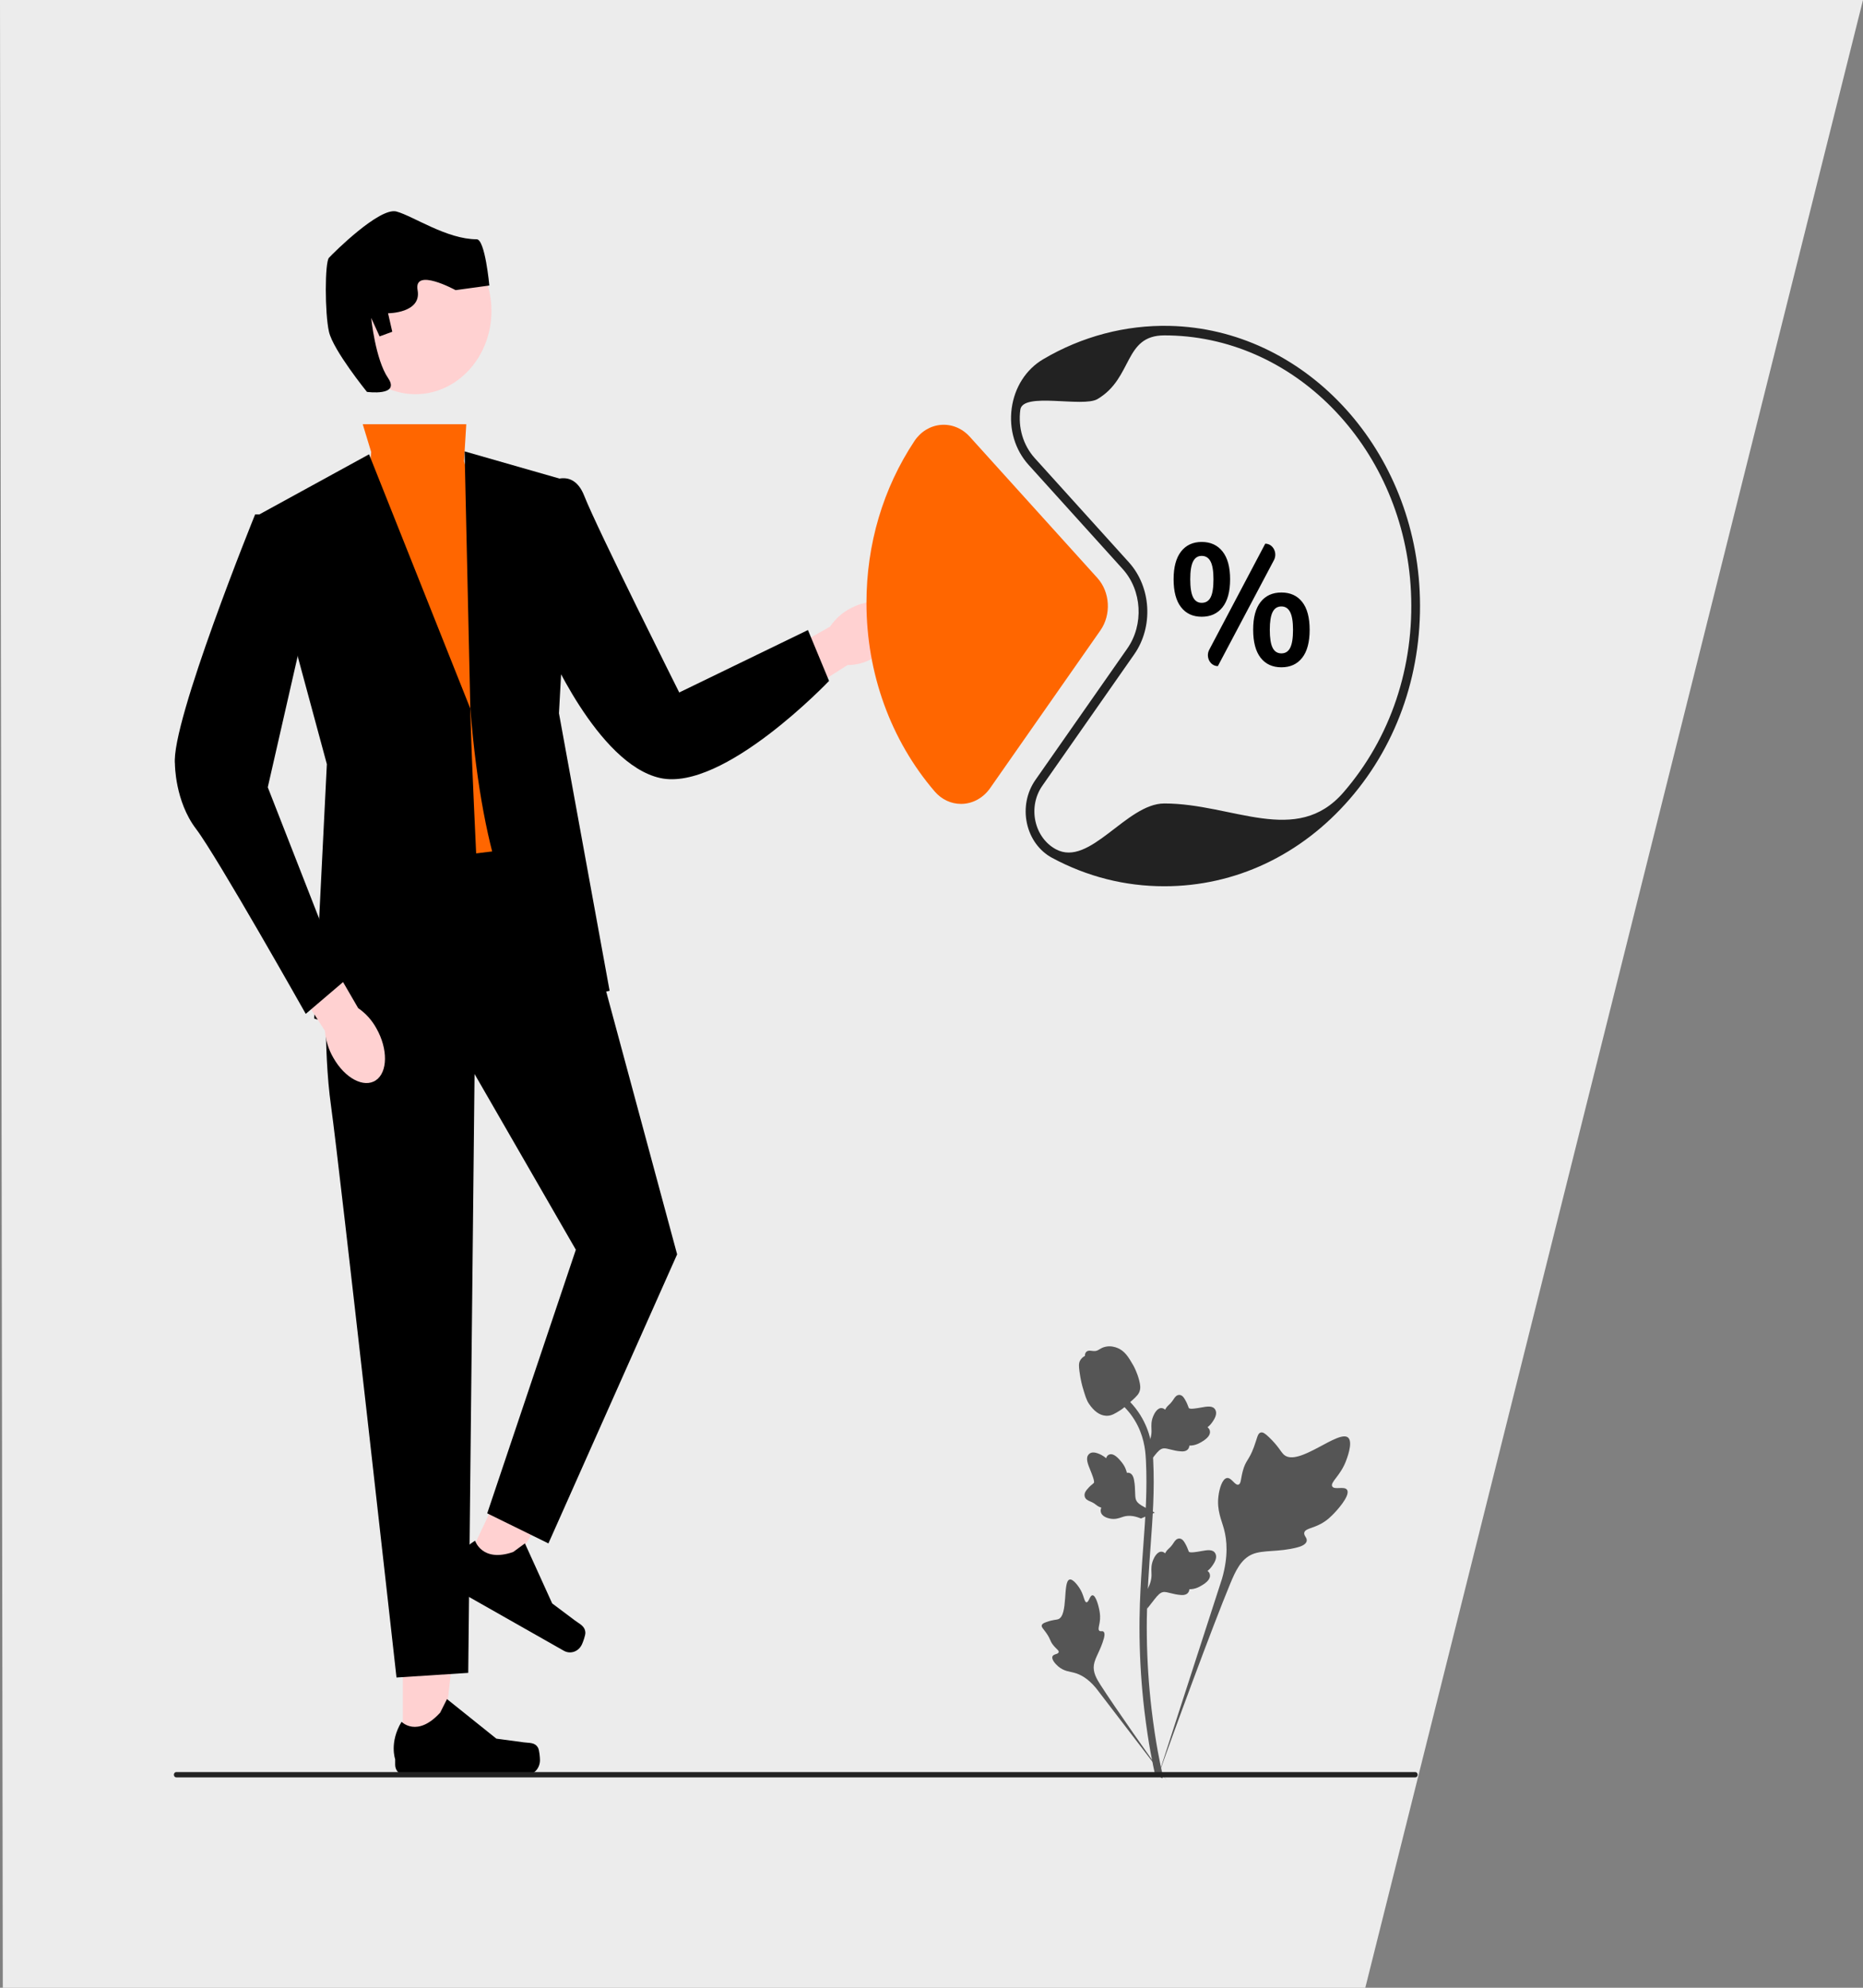 <svg width="150" height="160" viewBox="0 0 150 160" fill="none" xmlns="http://www.w3.org/2000/svg">
<rect x="0" y="0" width="150" height="160" fill="#808080" stroke="none"/>
<path d="M0 0H150L109.927 160H0.226L0 0Z" fill="white" fill-opacity="0.85"/>
<g clip-path="url(#clip0_195_258)">
<path d="M108.469 119.941C108.272 119.576 107.417 119.967 107.26 119.635C107.104 119.305 107.898 118.803 108.351 117.654C108.433 117.447 108.948 116.142 108.567 115.739C107.843 114.976 104.533 118.126 103.375 117.095C103.121 116.869 102.943 116.417 102.174 115.684C101.868 115.392 101.683 115.26 101.504 115.309C101.249 115.379 101.229 115.752 100.957 116.484C100.548 117.583 100.306 117.517 100.068 118.394C99.891 119.044 99.932 119.423 99.724 119.497C99.429 119.601 99.158 118.911 98.785 118.972C98.405 119.035 98.174 119.839 98.102 120.441C97.965 121.57 98.344 122.316 98.554 123.099C98.782 123.951 98.917 125.246 98.39 127.079L93.178 143.167C94.329 139.866 97.661 130.816 99.061 127.454C99.465 126.483 99.911 125.498 100.827 125.109C101.709 124.735 102.921 124.959 104.466 124.551C104.646 124.503 105.146 124.364 105.209 124.041C105.262 123.775 104.967 123.626 105.012 123.376C105.073 123.041 105.652 123.037 106.364 122.651C106.865 122.378 107.178 122.054 107.447 121.775C107.528 121.691 108.732 120.427 108.469 119.941Z" fill="#555555"/>
<path d="M87.964 128.41C87.744 128.411 87.672 128.983 87.478 128.972C87.285 128.961 87.289 128.389 86.906 127.814C86.836 127.71 86.4 127.056 86.11 127.145C85.559 127.314 86.015 130.003 85.219 130.328C85.045 130.399 84.791 130.365 84.24 130.567C84.022 130.647 83.909 130.709 83.879 130.819C83.837 130.976 83.998 131.094 84.248 131.452C84.622 131.989 84.523 132.1 84.847 132.481C85.088 132.764 85.269 132.851 85.242 132.984C85.204 133.173 84.816 133.119 84.736 133.338C84.654 133.56 84.948 133.916 85.197 134.129C85.663 134.528 86.106 134.54 86.518 134.653C86.965 134.776 87.585 135.077 88.254 135.889L93.958 143.333C92.811 141.762 89.718 137.36 88.615 135.637C88.297 135.139 87.984 134.615 88.075 134.01C88.162 133.428 88.611 132.841 88.874 131.893C88.905 131.782 88.987 131.473 88.861 131.346C88.756 131.241 88.605 131.356 88.506 131.26C88.373 131.131 88.538 130.818 88.57 130.324C88.593 129.976 88.538 129.714 88.491 129.489C88.477 129.421 88.257 128.409 87.964 128.41Z" fill="#555555"/>
<path d="M92.362 129.492L92.229 128.193L92.29 128.094C92.571 127.639 92.714 127.194 92.716 126.772C92.716 126.705 92.713 126.638 92.71 126.569C92.699 126.298 92.684 125.962 92.845 125.569C92.934 125.35 93.187 124.843 93.567 124.906C93.669 124.922 93.746 124.973 93.805 125.033C93.813 125.018 93.822 125.003 93.832 124.987C93.95 124.789 94.043 124.705 94.134 124.623C94.203 124.56 94.275 124.496 94.387 124.343C94.436 124.276 94.474 124.217 94.507 124.167C94.605 124.017 94.733 123.838 94.959 123.841C95.201 123.854 95.328 124.073 95.411 124.218C95.561 124.476 95.629 124.663 95.674 124.786C95.69 124.831 95.709 124.882 95.718 124.898C95.796 125.023 96.429 124.906 96.668 124.863C97.203 124.765 97.667 124.681 97.858 125.051C97.994 125.316 97.893 125.665 97.546 126.119C97.439 126.26 97.324 126.367 97.222 126.451C97.306 126.507 97.382 126.591 97.412 126.724C97.485 127.039 97.237 127.355 96.678 127.663C96.54 127.74 96.353 127.843 96.091 127.893C95.967 127.916 95.856 127.922 95.761 127.925C95.759 127.985 95.746 128.05 95.713 128.117C95.615 128.315 95.41 128.409 95.102 128.387C94.763 128.367 94.484 128.296 94.238 128.234C94.023 128.18 93.838 128.134 93.692 128.145C93.423 128.169 93.215 128.405 92.971 128.712L92.362 129.492Z" fill="#555555"/>
<path d="M92.979 121.757L91.866 122.227L91.763 122.188C91.29 122.006 90.861 121.967 90.488 122.072C90.428 122.089 90.37 122.109 90.31 122.129C90.074 122.21 89.78 122.311 89.393 122.24C89.177 122.201 88.665 122.062 88.624 121.644C88.612 121.531 88.638 121.436 88.676 121.359C88.661 121.354 88.645 121.348 88.629 121.342C88.424 121.267 88.326 121.189 88.231 121.114C88.158 121.057 88.083 120.997 87.919 120.917C87.847 120.882 87.785 120.856 87.734 120.835C87.576 120.769 87.386 120.678 87.331 120.438C87.281 120.178 87.442 119.989 87.549 119.863C87.739 119.639 87.886 119.52 87.984 119.441C88.02 119.412 88.06 119.379 88.071 119.365C88.162 119.251 87.898 118.61 87.8 118.368C87.578 117.825 87.385 117.356 87.664 117.06C87.863 116.847 88.198 116.866 88.686 117.118C88.838 117.197 88.962 117.291 89.062 117.378C89.089 117.275 89.145 117.173 89.254 117.107C89.514 116.951 89.855 117.132 90.27 117.647C90.373 117.774 90.511 117.946 90.621 118.211C90.673 118.336 90.706 118.452 90.733 118.552C90.787 118.539 90.848 118.536 90.916 118.555C91.115 118.609 91.25 118.801 91.308 119.133C91.377 119.498 91.385 119.811 91.393 120.088C91.4 120.329 91.406 120.537 91.452 120.689C91.542 120.968 91.803 121.129 92.136 121.309L92.979 121.757Z" fill="#555555"/>
<path d="M92.362 117.93L92.229 116.631L92.29 116.533C92.571 116.077 92.714 115.633 92.716 115.211C92.716 115.143 92.713 115.076 92.71 115.008C92.699 114.737 92.684 114.4 92.845 114.008C92.934 113.789 93.187 113.282 93.567 113.345C93.669 113.36 93.746 113.412 93.805 113.472C93.813 113.457 93.822 113.442 93.832 113.425C93.95 113.228 94.043 113.143 94.134 113.062C94.203 112.999 94.275 112.934 94.387 112.781C94.436 112.714 94.474 112.655 94.507 112.606C94.605 112.456 94.733 112.277 94.959 112.28C95.201 112.293 95.328 112.512 95.411 112.656C95.561 112.915 95.629 113.101 95.674 113.225C95.69 113.27 95.709 113.321 95.718 113.336C95.796 113.462 96.429 113.345 96.668 113.302C97.203 113.204 97.667 113.119 97.858 113.489C97.994 113.754 97.893 114.104 97.546 114.558C97.439 114.699 97.324 114.806 97.222 114.89C97.306 114.945 97.382 115.03 97.412 115.163C97.485 115.478 97.237 115.793 96.678 116.102C96.54 116.179 96.353 116.282 96.091 116.331C95.967 116.355 95.856 116.36 95.761 116.363C95.759 116.424 95.746 116.489 95.713 116.556C95.615 116.754 95.41 116.848 95.102 116.825C94.763 116.806 94.484 116.735 94.238 116.673C94.023 116.619 93.838 116.573 93.692 116.584C93.423 116.607 93.215 116.844 92.971 117.151L92.362 117.93Z" fill="#555555"/>
<path d="M93.576 143.146L93.327 142.975L93.038 143.011C93.033 142.982 93.017 142.914 92.994 142.808C92.864 142.227 92.469 140.46 92.139 137.676C91.909 135.733 91.778 133.735 91.751 131.737C91.725 129.736 91.811 128.221 91.88 127.004C91.933 126.086 91.996 125.211 92.059 124.359C92.225 122.084 92.381 119.934 92.265 117.554C92.239 117.023 92.185 115.917 91.595 114.741C91.253 114.058 90.782 113.452 90.195 112.94L90.56 112.437C91.208 113.003 91.73 113.674 92.109 114.432C92.763 115.737 92.822 116.942 92.85 117.52C92.969 119.942 92.811 122.113 92.643 124.41C92.581 125.259 92.518 126.13 92.466 127.044C92.397 128.25 92.311 129.752 92.338 131.727C92.364 133.701 92.493 135.674 92.72 137.593C93.046 140.342 93.435 142.083 93.563 142.655C93.632 142.961 93.646 143.024 93.576 143.146Z" fill="#555555"/>
<path d="M89.119 113.961C89.095 113.961 89.071 113.96 89.046 113.958C88.547 113.929 88.085 113.601 87.672 112.986C87.478 112.696 87.379 112.365 87.182 111.706C87.151 111.604 87.002 111.089 86.912 110.379C86.852 109.916 86.86 109.722 86.944 109.551C87.037 109.36 87.187 109.227 87.357 109.137C87.349 109.076 87.355 109.013 87.38 108.948C87.48 108.68 87.745 108.715 87.889 108.732C87.962 108.742 88.052 108.755 88.15 108.75C88.304 108.742 88.387 108.691 88.512 108.616C88.632 108.544 88.781 108.454 89.003 108.405C89.439 108.305 89.805 108.44 89.925 108.485C90.559 108.716 90.872 109.257 91.234 109.882C91.306 110.007 91.553 110.464 91.717 111.09C91.835 111.542 91.818 111.742 91.783 111.892C91.711 112.198 91.54 112.374 91.108 112.762C90.656 113.167 90.429 113.371 90.235 113.494C89.781 113.781 89.497 113.961 89.119 113.961Z" fill="#555555"/>
<path d="M70.271 52.99C71.857 52.122 72.734 50.521 72.229 49.415C71.724 48.309 70.03 48.117 68.443 48.987C67.805 49.324 67.25 49.825 66.824 50.445L60.146 54.219L61.829 57.614L68.234 53.534C68.943 53.534 69.641 53.347 70.271 52.99Z" fill="#FFD1D1"/>
<path d="M32.434 140.772L35.613 140.772L37.125 127.339L32.433 127.339L32.434 140.772Z" fill="#FFD1D1"/>
<path d="M43.325 140.693C43.424 140.876 43.476 141.465 43.476 141.678C43.476 142.33 42.993 142.86 42.397 142.86H32.553C32.146 142.86 31.817 142.499 31.817 142.053V141.604C31.817 141.604 31.329 140.255 32.332 138.591C32.332 138.591 33.578 139.894 35.441 137.854L35.99 136.764L39.965 139.949L42.168 140.246C42.65 140.311 43.077 140.236 43.325 140.693Z" fill="black"/>
<path d="M37.425 126.002L40.249 127.603L47.229 116.435L43.062 114.072L37.425 126.002Z" fill="#FFD1D1"/>
<path d="M47.13 131.417C47.142 131.629 46.941 132.179 46.852 132.368C46.578 132.947 45.926 133.174 45.397 132.874L36.655 127.915C36.294 127.711 36.153 127.224 36.34 126.828L36.528 126.43C36.528 126.43 36.662 124.986 38.25 124.014C38.25 124.014 38.81 125.798 41.32 124.924L42.265 124.233L44.459 129.064L46.29 130.437C46.691 130.738 47.102 130.886 47.13 131.417Z" fill="black"/>
<path d="M29.206 34.149H37.542L37.36 37.127L42.797 56.112L43.816 68.768L33.623 70.629L28.866 47.178L29.885 36.383L29.206 34.149Z" fill="#FF6600"/>
<path d="M29.715 36.569L20.88 41.408L26.317 61.509L25.297 81.983C25.297 81.983 39.228 86.822 38.549 73.049C37.869 59.276 37.869 57.042 37.869 57.042L29.715 36.569Z" fill="black"/>
<path d="M43.816 39.077C43.816 39.077 46.024 37.313 47.044 39.919C48.063 42.525 54.689 55.74 54.689 55.74L65.052 50.714L66.751 54.809C66.751 54.809 58.257 63.743 53.16 62.626C48.063 61.509 43.986 51.831 43.986 51.831L43.816 39.077Z" fill="black"/>
<path d="M26.317 78.26C26.317 78.26 25.977 84.216 26.657 89.055C27.337 93.895 31.924 135.028 31.924 135.028L37.7 134.655L38.209 86.45L46.364 100.595L39.229 121.813L44.156 124.233L54.519 100.967L47.384 74.538L45.345 67.838L30.055 69.699L26.317 78.26Z" fill="black"/>
<path d="M49.082 79.749C49.082 79.749 39.908 82.727 37.87 57.042L37.408 36.333L46.024 38.802L45.005 57.414L49.082 79.749Z" fill="black"/>
<path d="M33.453 31.73C36.831 31.73 39.569 28.73 39.569 25.029C39.569 21.329 36.831 18.329 33.453 18.329C30.075 18.329 27.337 21.329 27.337 25.029C27.337 28.73 30.075 31.73 33.453 31.73Z" fill="#FFD1D1"/>
<path d="M29.545 31.544C29.545 31.544 26.827 28.194 26.487 26.704C26.147 25.215 26.147 21.121 26.487 20.749C26.827 20.376 30.564 16.654 31.924 17.026C33.283 17.398 35.977 19.26 38.379 19.26C39.059 19.26 39.399 22.982 39.399 22.982L36.681 23.354C36.681 23.354 33.283 21.493 33.623 23.354C33.962 25.215 31.244 25.215 31.244 25.215L31.584 26.704L30.564 27.077L29.885 25.588C29.885 25.588 30.225 28.938 31.244 30.427C32.263 31.916 29.545 31.544 29.545 31.544Z" fill="black"/>
<path d="M26.837 85.14C27.769 86.793 29.303 87.605 30.263 86.955C31.223 86.305 31.245 84.438 30.312 82.785C29.948 82.119 29.443 81.559 28.84 81.15L24.809 74.204L21.873 76.346L26.159 82.967C26.224 83.74 26.456 84.486 26.837 85.14Z" fill="#FFD1D1"/>
<path d="M22.24 41.408H20.541C20.541 41.408 13.745 58.159 14.085 61.509C14.085 61.509 14.085 64.487 15.784 66.72C17.483 68.954 24.618 81.61 24.618 81.61L27.676 79.004L21.56 63.37L25.298 46.992L22.24 41.408Z" fill="black"/>
<path d="M114.144 142.854C114.144 142.972 114.056 143.069 113.948 143.069H14.196C14.088 143.069 14 142.972 14 142.854C14 142.735 14.088 142.638 14.196 142.638H113.948C114.056 142.638 114.144 142.735 114.144 142.854Z" fill="#222222"/>
<path d="M77.375 64.708C76.573 64.708 75.808 64.349 75.258 63.708C71.715 59.582 69.764 54.19 69.764 48.527C69.764 43.807 71.1 39.301 73.629 35.496C74.129 34.744 74.904 34.272 75.756 34.201C76.622 34.128 77.469 34.476 78.079 35.151L88.353 46.52C89.381 47.658 89.486 49.474 88.597 50.745L79.719 63.441C79.191 64.195 78.392 64.656 77.525 64.704C77.475 64.706 77.425 64.708 77.375 64.708Z" fill="#FF6600"/>
<path d="M93.745 71.338C90.577 71.338 87.537 70.569 84.711 69.052C83.684 68.501 82.945 67.486 82.683 66.266C82.421 65.046 82.67 63.776 83.366 62.782L90.764 52.202C92.11 50.277 91.951 47.527 90.394 45.803L82.82 37.422C81.725 36.211 81.229 34.549 81.458 32.864C81.689 31.169 82.612 29.73 83.992 28.916C87.102 27.078 90.626 26.149 94.184 26.232C104.906 26.477 113.744 35.85 114.304 47.57C114.604 53.831 112.607 59.775 108.681 64.306C104.753 68.841 99.449 71.338 93.745 71.338ZM93.752 26.996C90.458 26.996 91.246 30.42 88.364 32.123C87.181 32.821 82.35 31.525 82.153 32.977C81.956 34.421 82.381 35.844 83.319 36.882L90.893 45.262C92.695 47.257 92.879 50.442 91.322 52.67L83.923 63.249C83.356 64.06 83.153 65.096 83.366 66.09C83.58 67.085 84.182 67.913 85.019 68.362C87.749 69.827 90.685 64.674 93.745 64.674C99.254 64.674 104.378 68.157 108.172 63.777C111.964 59.4 113.893 53.659 113.603 47.61C113.062 36.291 104.526 27.238 94.169 27.001C94.03 26.998 93.891 26.996 93.752 26.996Z" fill="#222222"/>
<path d="M95.094 48.876C94.694 48.364 94.493 47.614 94.493 46.627C94.493 45.649 94.694 44.904 95.094 44.392C95.494 43.88 96.047 43.623 96.755 43.623C97.471 43.623 98.031 43.88 98.435 44.392C98.84 44.904 99.042 45.649 99.042 46.627C99.042 47.614 98.84 48.364 98.435 48.876C98.031 49.388 97.471 49.644 96.755 49.644C96.047 49.644 95.494 49.388 95.094 48.876ZM97.475 48.08C97.627 47.785 97.703 47.3 97.703 46.627C97.703 45.972 97.625 45.494 97.469 45.194C97.313 44.895 97.075 44.745 96.755 44.745C96.443 44.745 96.212 44.895 96.06 45.194C95.909 45.494 95.833 45.972 95.833 46.627C95.833 47.291 95.909 47.773 96.06 48.073C96.212 48.373 96.443 48.523 96.755 48.523C97.083 48.523 97.324 48.376 97.475 48.08ZM97.363 52.299L101.872 43.762C102.494 43.762 102.883 44.501 102.57 45.091L98.056 53.617C97.439 53.617 97.053 52.884 97.363 52.299ZM101.499 52.945C101.099 52.433 100.899 51.679 100.899 50.682C100.899 49.704 101.099 48.961 101.499 48.454C101.899 47.946 102.457 47.693 103.173 47.693C103.889 47.693 104.447 47.946 104.847 48.454C105.247 48.961 105.447 49.709 105.447 50.696C105.447 51.684 105.247 52.433 104.847 52.945C104.447 53.457 103.889 53.713 103.173 53.713C102.457 53.713 101.899 53.457 101.499 52.945ZM103.88 52.142C104.032 51.843 104.108 51.361 104.108 50.696C104.108 50.041 104.03 49.563 103.874 49.264C103.718 48.964 103.485 48.814 103.173 48.814C102.853 48.814 102.617 48.964 102.466 49.264C102.314 49.563 102.238 50.041 102.238 50.696C102.238 51.361 102.314 51.843 102.466 52.142C102.617 52.442 102.853 52.592 103.173 52.592C103.493 52.592 103.729 52.442 103.88 52.142Z" fill="black"/>
</g>
<defs>
<clipPath id="clip0_195_258">
<rect width="100.333" height="126.333" fill="white" transform="translate(14 17)"/>
</clipPath>
</defs>
</svg>
